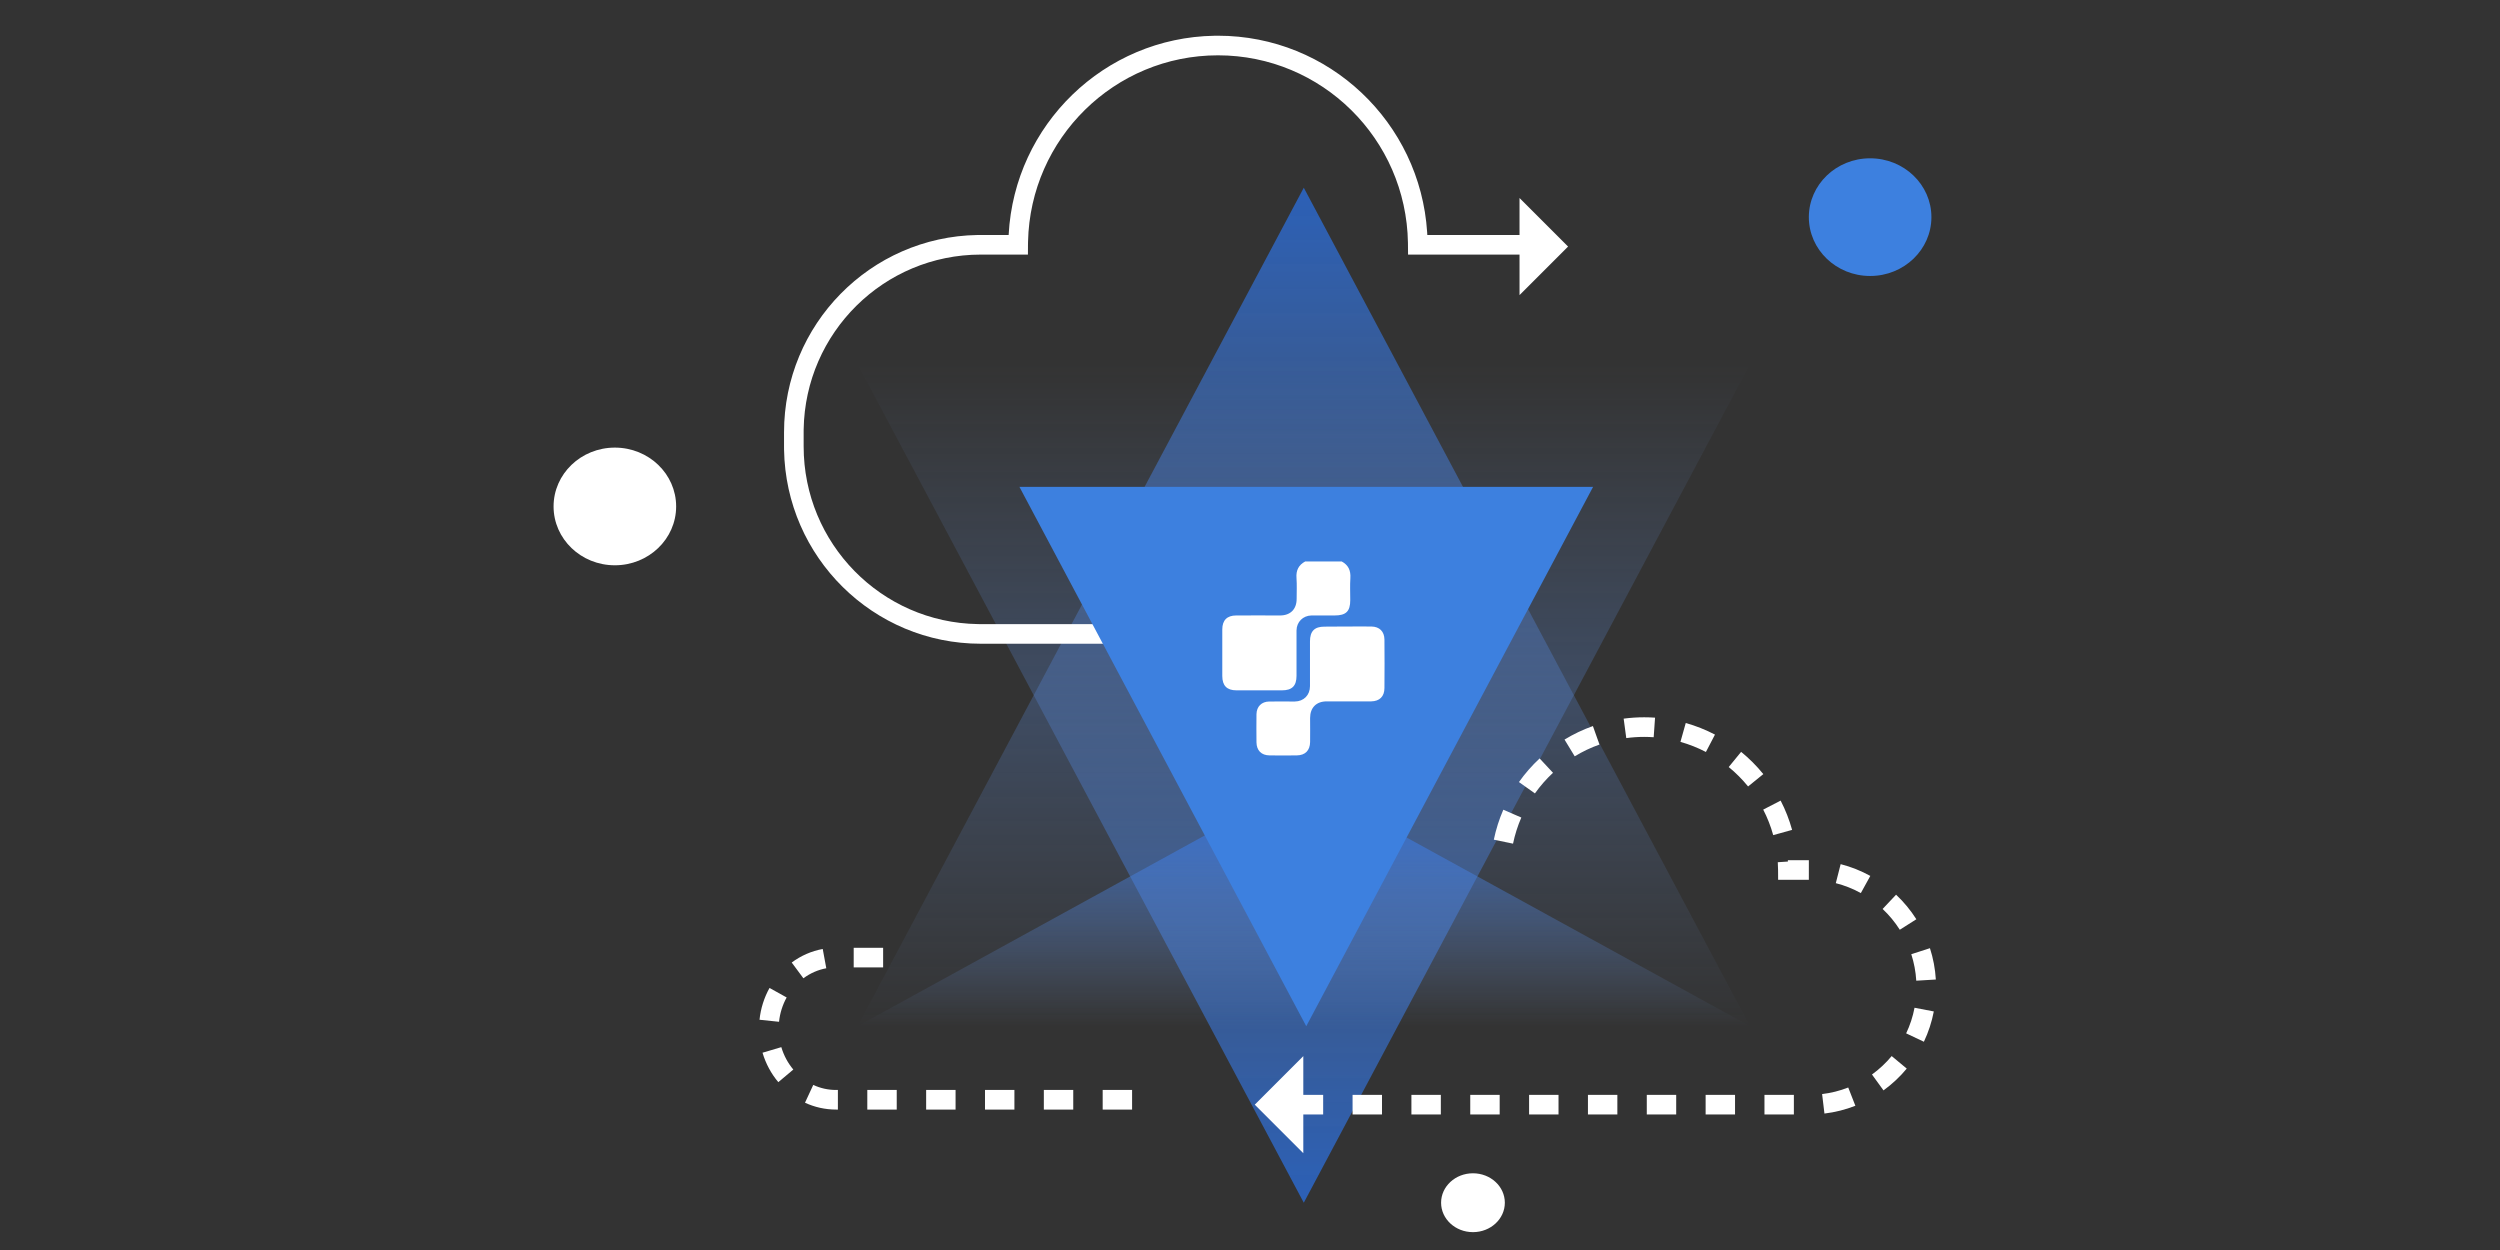 <?xml version="1.0" encoding="UTF-8"?>
<svg width="140px" height="70px" viewBox="0 0 140 70" version="1.1" xmlns="http://www.w3.org/2000/svg" xmlns:xlink="http://www.w3.org/1999/xlink">
    <rect x="0" y="0" width="140" height="70" fill="#333333" stroke="none"/>
    <!-- Generator: Sketch 63 (92445) - https://sketch.com -->
    <title>迭代发展</title>
    <desc>Created with Sketch.</desc>
    <defs>
        <linearGradient x1="50%" y1="-46.975%" x2="50%" y2="100%" id="linearGradient-1">
            <stop stop-color="#0061FF" offset="0%"></stop>
            <stop stop-color="#7DA1DF" stop-opacity="0" offset="100%"></stop>
        </linearGradient>
        <linearGradient x1="50%" y1="-46.975%" x2="50%" y2="100%" id="linearGradient-2">
            <stop stop-color="#0061FF" offset="0%"></stop>
            <stop stop-color="#7DA1DF" stop-opacity="0" offset="100%"></stop>
        </linearGradient>
    </defs>
    <g id="页面-1" stroke="none" stroke-width="1" fill="none" fill-rule="evenodd">
        <g id="迭代发展">
            <rect id="矩形" fill="#303856" opacity="0" x="0" y="0" width="140" height="70"></rect>
            <g id="编组" transform="translate(31, 2)">
                <polygon id="三角形" fill="url(#linearGradient-1)" points="42.012 8.512 67 55.467 17.025 55.467"></polygon>
                <polygon id="三角形" fill="url(#linearGradient-1)" transform="translate(42.012, 41.875) rotate(-180) translate(-42.012, -41.875) " points="42.012 18.397 67 65.352 17.025 65.352"></polygon>
                <polygon id="三角形备份" fill="url(#linearGradient-2)" points="42.012 41.738 67 55.467 17.025 55.467"></polygon>
                <path d="M37.207,0 C43.426,0 48.525,4.854 48.921,11.009 L48.929,11.159 L54.232,11.159 L54.232,12.257 L47.851,12.257 L47.845,11.597 C47.751,5.775 43.017,1.098 37.207,1.098 C31.413,1.098 26.696,5.747 26.57,11.535 L26.567,11.711 L26.564,12.257 L23.924,12.257 C18.501,12.257 14.093,16.624 14.005,22.045 L14.004,22.21 L14.004,22.998 C14.004,28.44 18.357,32.862 23.76,32.949 L23.924,32.951 L35.849,32.951 L35.849,34.049 L23.924,34.049 C17.899,34.049 13.005,29.199 12.907,23.18 L12.906,22.998 L12.906,22.21 C12.906,16.168 17.74,11.258 23.742,11.16 L23.924,11.159 L25.484,11.159 L25.486,11.125 C25.818,4.986 30.838,0.102 37.014,0.002 L37.207,0 Z" id="路径" fill="#FFFFFF" fill-rule="nonzero"></path>
                <polygon id="三角形" fill="#3D80DF" transform="translate(42.15, 40.365) rotate(-180) translate(-42.15, -40.365) " points="42.15 25.262 58.213 55.467 26.086 55.467"></polygon>
                <g id="训练及迭代" transform="translate(37.344, 29.381)" fill="#FFFFFF" fill-rule="nonzero">
                    <path d="M6.793,0.061 C7.161,0.26 7.304,0.563 7.277,0.989 C7.25,1.401 7.27,1.813 7.27,2.226 C7.27,2.851 7.038,3.085 6.397,3.085 L5.1,3.085 C4.621,3.093 4.267,3.45 4.261,3.924 L4.261,6.467 C4.261,7.03 4.008,7.278 3.448,7.278 L0.896,7.278 C0.364,7.278 0.104,7.016 0.104,6.474 L0.104,3.869 C0.104,3.353 0.371,3.085 0.883,3.085 C1.701,3.078 2.52,3.085 3.339,3.085 C3.919,3.085 4.268,2.734 4.268,2.157 C4.268,1.765 4.288,1.381 4.26,0.989 C4.227,0.563 4.376,0.26 4.746,0.061 L6.793,0.061 L6.793,0.061 Z M7.125,3.704 C7.568,3.704 8.012,3.697 8.456,3.704 C8.906,3.711 9.179,3.979 9.185,4.432 C9.193,5.34 9.193,6.24 9.185,7.148 C9.185,7.622 8.912,7.889 8.442,7.896 C7.609,7.903 6.784,7.896 5.951,7.896 C5.37,7.896 5.022,8.247 5.022,8.832 C5.022,9.278 5.029,9.725 5.022,10.171 C5.015,10.646 4.749,10.914 4.279,10.921 L4.279,10.921 C3.767,10.928 3.255,10.928 2.743,10.921 C2.292,10.914 2.026,10.646 2.019,10.192 L2.019,10.192 C2.013,9.665 2.013,9.138 2.019,8.611 C2.027,8.185 2.306,7.91 2.729,7.904 C3.207,7.897 3.685,7.904 4.163,7.904 C4.668,7.897 5.015,7.546 5.015,7.044 L5.015,4.536 C5.015,3.965 5.268,3.711 5.821,3.711 C6.258,3.703 6.694,3.703 7.125,3.703 L7.125,3.704 L7.125,3.704 Z" id="形状"></path>
                </g>
                <polygon id="路径" fill="#FFFFFF" transform="translate(54.094, 11.807) scale(1, -1) rotate(45) translate(-54.094, -11.807) " points="52.172 9.885 56.016 9.885 56.016 13.73"></polygon>
                <polygon id="路径" fill="#FFFFFF" transform="translate(41.985, 59.861) scale(-1, -1) rotate(45) translate(-41.985, -59.861) " points="40.063 57.939 43.907 57.939 43.907 61.783"></polygon>
                <path d="M77.407,59.311 L75.759,59.311 L75.759,60.41 L77.407,60.41 L77.407,59.311 Z M74.112,59.311 L72.464,59.311 L72.464,60.41 L74.112,60.41 L74.112,59.311 Z M70.817,59.311 L69.169,59.311 L69.169,60.41 L70.817,60.41 L70.817,59.311 Z M67.522,59.311 L65.874,59.311 L65.874,60.41 L67.522,60.41 L67.522,59.311 Z M64.227,59.311 L62.579,59.311 L62.579,60.41 L64.227,60.41 L64.227,59.311 Z M60.931,59.311 L59.284,59.311 L59.284,60.41 L60.931,60.41 L60.931,59.311 Z M57.636,59.311 L55.989,59.311 L55.989,60.41 L57.636,60.41 L57.636,59.311 Z M54.341,59.311 L52.694,59.311 L52.694,60.41 L54.341,60.41 L54.341,59.311 Z M51.046,59.311 L49.399,59.311 L49.399,60.41 L51.046,60.41 L51.046,59.311 Z M47.818,59.268 C47.314,59.208 46.823,59.084 46.355,58.9 L45.955,59.923 C46.509,60.14 47.09,60.287 47.687,60.359 L47.818,59.268 Z M45.025,58.172 C44.616,57.876 44.245,57.529 43.922,57.14 L43.078,57.842 C43.459,58.301 43.897,58.711 44.38,59.062 L45.025,58.172 Z M43.111,55.868 C42.895,55.413 42.737,54.932 42.642,54.434 L41.563,54.641 C41.676,55.23 41.863,55.8 42.118,56.338 L43.111,55.868 Z M42.545,52.919 C42.576,52.411 42.67,51.913 42.824,51.435 L41.779,51.098 C41.597,51.663 41.485,52.252 41.449,52.853 L42.545,52.919 Z M43.467,50.066 C43.738,49.64 44.061,49.248 44.429,48.902 L43.676,48.102 C43.242,48.511 42.859,48.974 42.54,49.478 L43.467,50.066 Z M45.649,48.013 C46.091,47.769 46.561,47.582 47.051,47.457 L46.779,46.392 C46.199,46.541 45.641,46.763 45.119,47.051 L45.649,48.013 Z M48.56,46.171 L48.561,47.27 L50.281,47.27 L50.284,46.725 C50.286,46.577 50.291,46.43 50.3,46.284 L49.204,46.212 C49.193,46.38 49.187,46.548 49.186,46.717 L49.735,46.721 L49.735,46.171 L48.56,46.171 Z M50.556,44.767 C50.694,44.271 50.881,43.793 51.116,43.338 L50.14,42.834 C49.87,43.356 49.655,43.905 49.498,44.474 L50.556,44.767 Z M51.963,42.042 C52.287,41.643 52.65,41.279 53.048,40.954 L52.353,40.104 C51.897,40.475 51.481,40.893 51.11,41.35 L51.963,42.042 Z M54.325,40.111 C54.779,39.874 55.257,39.685 55.751,39.545 L55.454,38.488 C54.886,38.648 54.338,38.866 53.817,39.137 L54.325,40.111 Z M57.25,39.285 C57.426,39.273 57.603,39.266 57.782,39.266 C58.121,39.266 58.455,39.289 58.785,39.333 L58.931,38.244 C58.552,38.194 58.169,38.168 57.781,38.168 C57.578,38.168 57.375,38.175 57.173,38.189 L57.25,39.285 Z M60.286,39.695 C60.77,39.866 61.234,40.087 61.672,40.354 L62.243,39.416 C61.741,39.11 61.208,38.856 60.653,38.659 L60.286,39.695 Z M62.888,41.276 C63.264,41.625 63.603,42.013 63.9,42.431 L64.795,41.795 C64.455,41.316 64.067,40.872 63.637,40.472 L62.888,41.276 Z M64.662,43.782 C64.866,44.251 65.022,44.741 65.126,45.245 L66.202,45.022 C66.082,44.444 65.904,43.882 65.67,43.344 L64.662,43.782 Z" id="路径" fill="#FFFFFF" fill-rule="nonzero" transform="translate(59.428, 49.289) scale(-1, 1) translate(-59.428, -49.289) "></path>
                <path d="M11.533,52.172 L13.18,52.172 L13.18,51.074 L11.533,51.074 L11.533,52.172 Z M14.828,52.172 L16.475,52.172 L16.475,51.074 L14.828,51.074 L14.828,52.172 Z M18.123,52.172 L19.77,52.172 L19.77,51.074 L18.123,51.074 L18.123,52.172 Z M21.418,52.172 L23.066,52.172 L23.066,51.074 L21.418,51.074 L21.418,52.172 Z M24.713,52.172 L26.361,52.172 L26.361,51.074 L24.713,51.074 L24.713,52.172 Z M28.008,52.172 L28.109,52.172 C28.556,52.172 28.988,52.269 29.388,52.454 L29.85,51.458 C29.307,51.206 28.717,51.074 28.109,51.074 L28.008,51.074 L28.008,52.172 Z M30.504,53.315 C30.808,53.677 31.038,54.105 31.176,54.57 L32.229,54.258 C32.048,53.648 31.747,53.087 31.345,52.609 L30.504,53.315 Z M31.304,55.99 C31.254,56.475 31.107,56.937 30.877,57.352 L31.837,57.885 C32.139,57.341 32.331,56.737 32.397,56.104 L31.304,55.99 Z M29.94,58.426 C29.557,58.71 29.121,58.902 28.658,58.987 L28.857,60.067 C29.486,59.952 30.077,59.692 30.594,59.309 L29.94,58.426 Z M27.123,59.037 L25.475,59.037 L25.475,60.135 L27.123,60.135 L27.123,59.037 Z" id="路径" fill="#FFFFFF" fill-rule="nonzero" transform="translate(21.965, 55.605) scale(-1, -1) translate(-21.965, -55.605) "></path>
                <ellipse id="椭圆形" fill="#FFFFFF" transform="translate(3.432, 26.361) scale(-1, 1) translate(-3.432, -26.361) " cx="3.432" cy="26.361" rx="3.432" ry="3.295"></ellipse>
                <ellipse id="椭圆形" fill="#FFFFFF" transform="translate(51.486, 65.352) scale(-1, 1) translate(-51.486, -65.352) " cx="51.486" cy="65.352" rx="1.785" ry="1.648"></ellipse>
                <ellipse id="椭圆形" fill="#3D80DF" transform="translate(73.727, 10.16) scale(-1, 1) translate(-73.727, -10.16) " cx="73.727" cy="10.16" rx="3.432" ry="3.295"></ellipse>
            </g>
        </g>
    </g>
</svg>